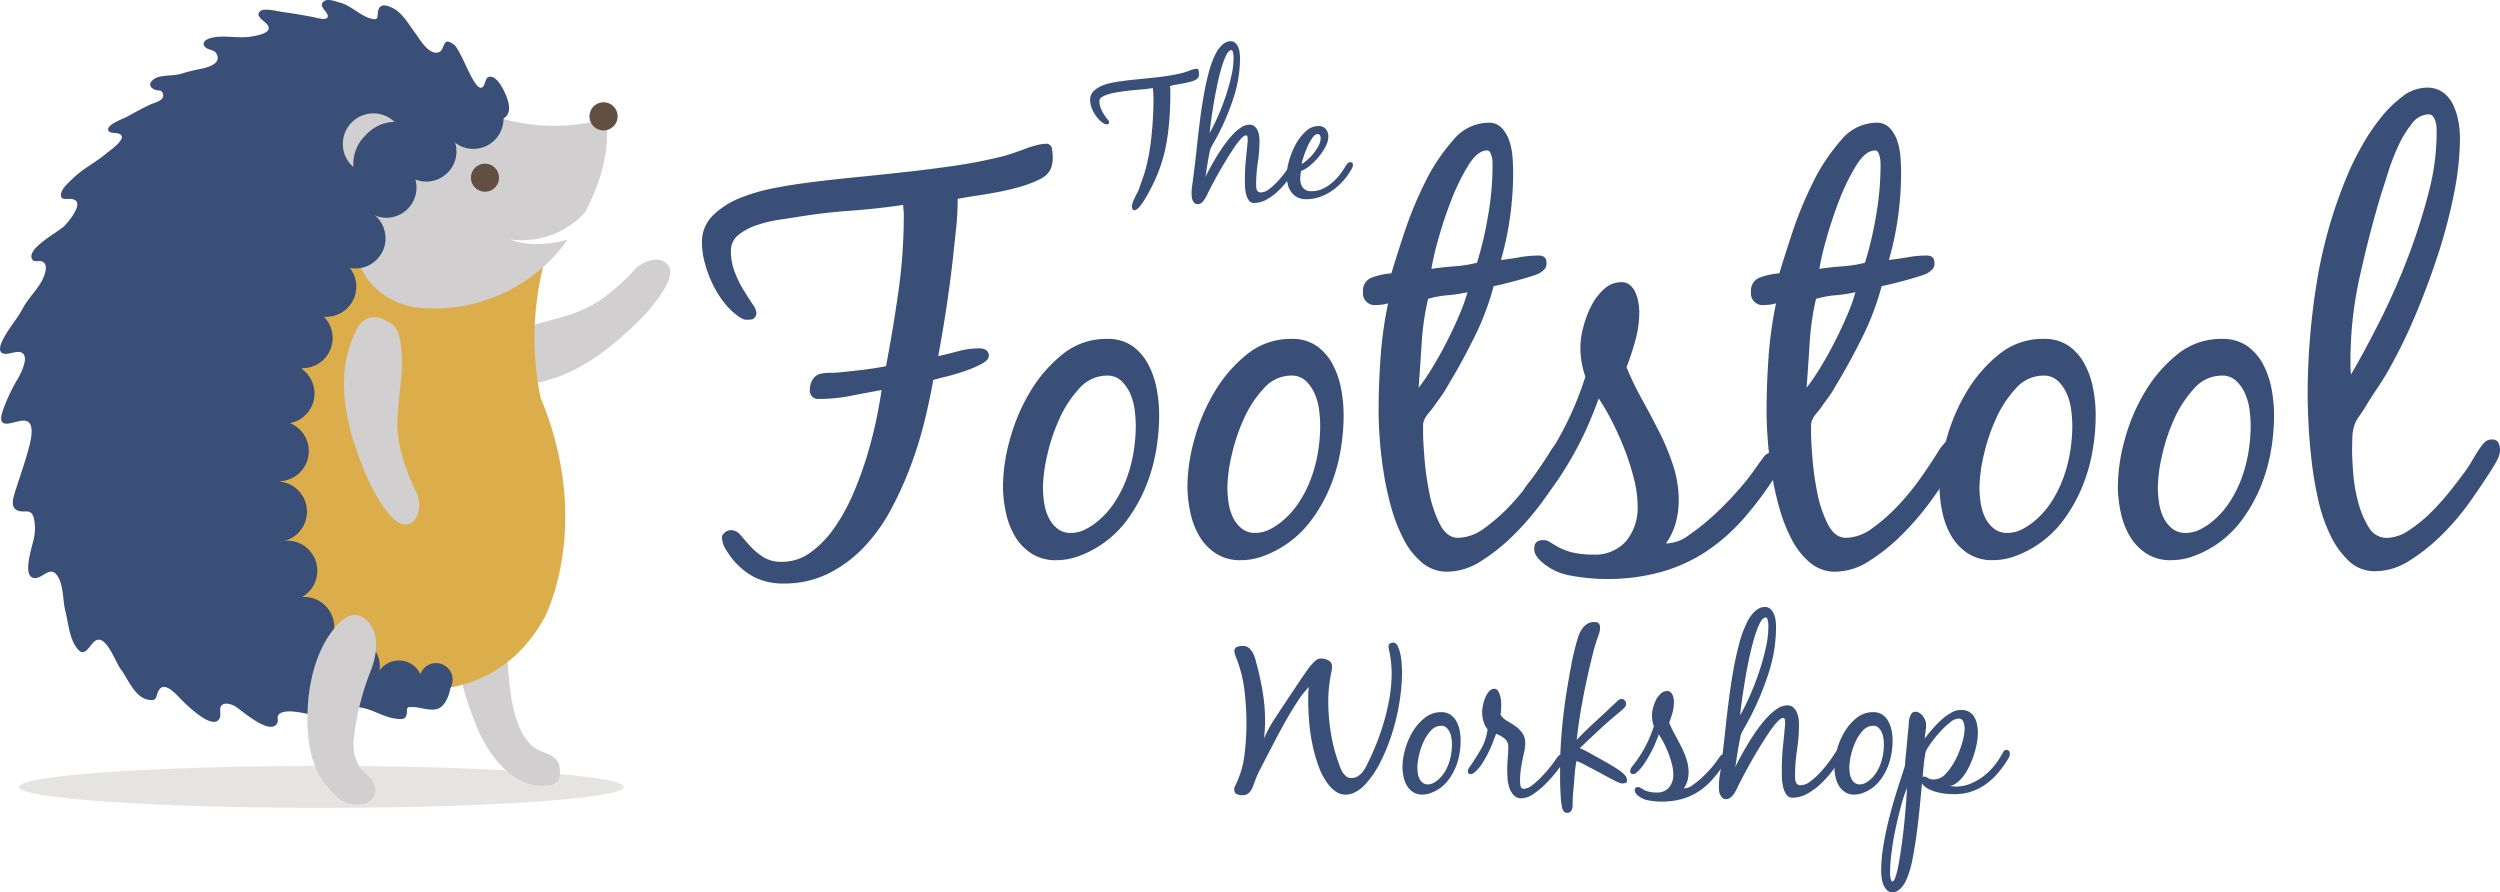 <svg xmlns="http://www.w3.org/2000/svg" width="418" height="149.196" viewBox="0 0 418 149.196">
  <g id="Group_173" data-name="Group 173" transform="translate(-514 -64.848)">
    <ellipse id="Ellipse_86" data-name="Ellipse 86" cx="50.562" cy="3.503" rx="50.562" ry="3.503" transform="translate(517.165 192.918)" fill="#e6e4e2"/>
    <path id="Path_401" data-name="Path 401" d="M565.575,139.487c-.52,3.62,1.565,8.877,2.551,11.459,1.866,4.877,6.4,11.389,12.628,10.232,2.233-.417,1.284-3.616,1.284-3.616-.936-1.82-2.736-1.576-4.173-2.707-3.426-2.7-3.993-9.2-4.281-13.14-.463-6.313-3.962-6.018-3.962-6.018A4.042,4.042,0,0,0,565.575,139.487Z" transform="translate(25.379 34.918)" fill="#d1cfcf"/>
    <path id="Path_402" data-name="Path 402" d="M582.555,103.089c-3.49,1.172-7.17,1.718-10.547,3.46-1.206.624-2.922,1.529-3.3,2.974-1.255,4.8,2.574,5.107,2.575,5.107,8.986,1.233,16.965-4.716,22.935-10.716,1.1-1.109,6.609-6.976,4.556-9.18-1.938-2.08-5.116.472-5.116.472a35.3,35.3,0,0,1-6.136,5.476A19.006,19.006,0,0,1,582.555,103.089Z" transform="translate(26.839 14.328)" fill="#d1cfcf"/>
    <path id="Path_403" data-name="Path 403" d="M595.5,88.779q-.392.746-.749,1.481c-.736,1.511-10.5,1.272-11.04,2.708-.467,1.238,8.756,1.194,8.093,3.716a49.567,49.567,0,0,0-.7,22.781c8.954,21.561.63,36.953.63,36.953-10.852,19.427-34.012,9.568-34.019,9.565a28.24,28.24,0,0,1-11.508-9.229c-9.563-13.2-4.646-30.947,2.757-43.742,1.062-1.832,2.22-3.605,3.36-5.388a55.567,55.567,0,0,0,5.809-10.805c.157-.43,2.114-7.833,2.014-7.832Z" transform="translate(13.262 11.795)" fill="#dcae4b"/>
    <path id="Path_404" data-name="Path 404" d="M595.945,79.786a1.7,1.7,0,0,0-2.563-.861,32.116,32.116,0,0,1-14.967-.6,18.248,18.248,0,0,0-16.853,4.241,35.6,35.6,0,0,0-5.422,6.8,15.069,15.069,0,0,0-2.527,7.287c-.428,6.085,3.11,11.885,10.065,13.2a27.329,27.329,0,0,0,25.729-11.287c-2.7.73-6.392,1.239-9.613-.039a14.326,14.326,0,0,0,12.494-4.491C594.181,90.505,596.292,85.253,595.945,79.786Z" transform="translate(19.506 6.351)" fill="#d1cfcf"/>
    <circle id="Ellipse_87" data-name="Ellipse 87" cx="2.36" cy="2.36" r="2.36" transform="translate(612.554 81.943)" fill="#634e42"/>
    <circle id="Ellipse_88" data-name="Ellipse 88" cx="2.351" cy="2.351" r="2.351" transform="translate(592.733 92.208)" fill="#634e42"/>
    <g id="Group_174" data-name="Group 174" transform="translate(514 64.848)">
      <g id="Group_173-2" data-name="Group 173">
        <circle id="Ellipse_89" data-name="Ellipse 89" cx="5.047" cy="5.047" r="5.047" transform="translate(74.097 14.802)" fill="#3a4f77"/>
        <path id="Path_405" data-name="Path 405" d="M598.272,80.056c-.361-.732-1.408-2.724-2.595-2.323-.611.2-.536,1.645-1.188,1.781-1.345.279-3.336-6.3-4.649-7.249-2.206-1.594-1.152,1.515-2.993,1.387-1.465-.1-2.656-2.254-3.428-3.286-1.05-1.4-2.144-3.392-3.762-4.174-1.033-.5-2.118-.826-2.426.455-.225.942.179,1.636-1.09,1.339-1.888-.442-3.336-2.171-5.255-2.686-.672-.179-2.02-.733-2.674-.276-1.317.917,1.069,1.975.509,2.778-.321.46-1.748.025-2.183-.06-1.694-.334-3.38-.634-5.092-.854-.785-.1-3.086-.714-3.813-.252-1.03.654.116,1.467.669,1.935,2,1.7-1.291,2.235-2.453,2.411-2.182.333-4.6-.354-6.7.248-.782.224-1.544.811-.8,1.527.551.528,1.471.342,1.857,1.079.942,1.8-1.794,2.374-2.992,2.6a25.955,25.955,0,0,0-2.823.718c-1.233.376-2.56.228-3.808.545-1.153.294-2.3,1.462-.646,2.162.527.224,1-.082,1.266.557.5,1.223-1.272,1.551-1.99,1.874-1.379.621-2.71,1.391-4.04,2.108-.576.311-3.036,1.15-3.089,2.036-.045.751,1.076.587,1.6.714,2.141.524-1.341,2.878-1.884,3.337-1.806,1.523-3.974,2.571-5.683,4.255-.62.611-1.794,1.6-1.906,2.524-.134,1.109.74.788,1.59.843,2.724.182-.233,3.681-1.017,4.5-.969,1.011-6.555,3.855-5.38,5.627.352.531,1.117.113,1.624.327,1.315.554.251,2.8-.227,3.586-.908,1.5-2.2,2.747-3.018,4.3-.833,1.579-1.945,2.833-2.848,4.367-.418.709-1.788,3.025-.133,3.19.832.084,2.107-.6,2.866-.172,1.242.7-.176,3.4-.614,4.21a29.621,29.621,0,0,0-2.669,5.706c-.909,3.1,1.7,1.588,3.363,1.432,2.287-.213,1.445,3.122,1.126,4.353-.661,2.559-1.569,5.026-2.351,7.548-.279.894-.788,2.375.2,3.005,1.149.732,2.4-.439,2.911,1.3a7.689,7.689,0,0,1,.022,3.484c-.188,1.147-2.03,6.3,0,6.616,1.441.228,2.765-2.286,4-.27,1.029,1.675.808,3.993,1.282,5.842.511,1.993.623,4.374,1.869,6.092,1.406,1.939,2.066-.469,3.153-1.178,1.754-1.145,3.375,3.644,4.205,4.732,1.284,1.684,2.36,4.835,4.755,5.161,1.212.164,1.124-.3,1.448-1.2.791-2.2,2.781-.067,3.678.875.811.851,5.752,5.859,6.731,3.263.221-.584-.209-1.514.276-2.015.6-.617,1.866-.124,2.439.261,1.015.679,5.992,5.074,6.925,2.541.118-.319-.1-.838.087-1.132,1.045-1.678,6.779.331,8.273.518,1.588.2,4.325,1.454,4.093-.978-.093-.981.4-1,1.476-.842,2.026.3,3.832,1.618,5.83,1.854,1.241.146,1.8.106,1.859-1.121.04-.875.048-.839,1.052-.821,1.291.025,2.635.649,3.928.337,1.424-.343,2.166-2.418,2.31-3.732a18.115,18.115,0,0,1-2.983.163,27.245,27.245,0,0,1-3.535-.34c-3.46-.551-6.712-2.42-9.972-3.7-8.029-3.142-11.2-11.535-11.952-19.579-.936-9.977,1.008-20.7,3.752-30.281,2.913-10.174,6.775-21.778,14.043-29.636a60.883,60.883,0,0,1,9.963-8.251,26.484,26.484,0,0,1,5.049-2.541c1.453-.6,2.287-.225,3.717-.567C599.929,84.345,599.16,81.856,598.272,80.056Z" transform="translate(-514 -64.848)" fill="#3a4f77"/>
      </g>
      <circle id="Ellipse_90" data-name="Ellipse 90" cx="5.047" cy="5.047" r="5.047" transform="translate(66.228 20.267)" fill="#3a4f77"/>
      <circle id="Ellipse_91" data-name="Ellipse 91" cx="5.047" cy="5.047" r="5.047" transform="translate(59.547 26.317)" fill="#3a4f77"/>
      <circle id="Ellipse_92" data-name="Ellipse 92" cx="5.047" cy="5.047" r="5.047" transform="translate(54.37 34.797)" fill="#3a4f77"/>
      <circle id="Ellipse_93" data-name="Ellipse 93" cx="5.047" cy="5.047" r="5.047" transform="translate(49.484 42.884)" fill="#3a4f77"/>
      <circle id="Ellipse_94" data-name="Ellipse 94" cx="5.047" cy="5.047" r="5.047" transform="translate(45.528 51.468)" fill="#3a4f77"/>
      <circle id="Ellipse_95" data-name="Ellipse 95" cx="5.047" cy="5.047" r="5.047" transform="translate(42.493 60.749)" fill="#3a4f77"/>
      <circle id="Ellipse_96" data-name="Ellipse 96" cx="5.047" cy="5.047" r="5.047" transform="translate(41.542 70.373)" fill="#3a4f77"/>
      <circle id="Ellipse_97" data-name="Ellipse 97" cx="5.047" cy="5.047" r="5.047" transform="translate(41.238 80.5)" fill="#3a4f77"/>
      <circle id="Ellipse_98" data-name="Ellipse 98" cx="5.047" cy="5.047" r="5.047" transform="translate(42.966 90.387)" fill="#3a4f77"/>
      <circle id="Ellipse_99" data-name="Ellipse 99" cx="5.047" cy="5.047" r="5.047" transform="translate(45.79 99.799)" fill="#3a4f77"/>
      <circle id="Ellipse_100" data-name="Ellipse 100" cx="5.047" cy="5.047" r="5.047" transform="translate(53.417 106.414)" fill="#3a4f77"/>
      <circle id="Ellipse_101" data-name="Ellipse 101" cx="3.969" cy="3.969" r="3.969" transform="translate(62.73 110.433)" fill="#3a4f77"/>
      <circle id="Ellipse_102" data-name="Ellipse 102" cx="2.777" cy="2.777" r="2.777" transform="translate(70.128 110.87)" fill="#3a4f77"/>
    </g>
    <path id="Path_406" data-name="Path 406" d="M556.132,81.275a6.758,6.758,0,0,1,4.9-2.318,5.111,5.111,0,0,0-7.052,7.4c.057.055.122.1.182.146A6.632,6.632,0,0,1,556.132,81.275Z" transform="translate(18.927 6.262)" fill="#d1cfcf"/>
    <path id="Path_407" data-name="Path 407" d="M561.5,116.783c.181-3.678,1.011-7.3.615-11.083-.14-1.351-.36-3.278-1.568-4.155-4.017-2.919-5.694.537-5.694.539-4.42,7.92-1.782,17.519,1.632,25.262.631,1.432,4.093,8.694,6.893,7.584,2.641-1.047,1.423-4.937,1.423-4.937a35.3,35.3,0,0,1-2.868-7.706A19.047,19.047,0,0,1,561.5,116.783Z" transform="translate(18.986 17.51)" fill="#d1cfcf"/>
    <path id="Path_408" data-name="Path 408" d="M553.578,135.225l-.087.093c-3.195,3.441-4.586,8.448-4.949,13.027-.349,4.417,0,10.369,3.036,13.825,1.357,1.545,2.342,2.969,4.479,3.183,1.7.169,3.546-.164,3.7-2.2.145-1.953-1.7-2.609-2.6-3.995a7.706,7.706,0,0,1-.976-4.746,44.675,44.675,0,0,1,2.633-10.849c1.132-2.677,1.927-6.41-.312-8.78C556.857,133.047,555.094,133.64,553.578,135.225Z" transform="translate(16.97 33.948)" fill="#d1cfcf"/>
    <g id="Group_177" data-name="Group 177" transform="translate(631.37 71.741)">
      <path id="Path_409" data-name="Path 409" d="M635.094,95.311q-.28,2.557-.555,5.159-.47,4.089-1.072,8.038t-1.345,7.949q1.671-.374,3.392-.837a13.258,13.258,0,0,1,3.486-.466,2.123,2.123,0,0,1,1.114.279,1.1,1.1,0,0,1,.464,1.024c0,.433-.4.867-1.206,1.3a18.936,18.936,0,0,1-2.836,1.209c-1.082.37-2.138.684-3.157.929s-1.72.434-2.093.558q-.558,3.251-1.488,7.018a66.879,66.879,0,0,1-2.368,7.573,57.947,57.947,0,0,1-3.347,7.3,28.637,28.637,0,0,1-4.508,6.18,21.2,21.2,0,0,1-5.9,4.323,16.509,16.509,0,0,1-7.387,1.626,10.686,10.686,0,0,1-4.835-1.023,11.915,11.915,0,0,1-3.81-3.16,14.841,14.841,0,0,1-1.161-1.718,3.9,3.9,0,0,1-.511-2,1.664,1.664,0,0,1,1.485-1.023,2.072,2.072,0,0,1,1.627.837c.466.558.99,1.161,1.579,1.812a11.518,11.518,0,0,0,2.136,1.814,5.7,5.7,0,0,0,3.21.835,8,8,0,0,0,4.785-1.579,17.2,17.2,0,0,0,3.95-4.09,31.625,31.625,0,0,0,3.116-5.622,60.284,60.284,0,0,0,2.323-6.319q.972-3.209,1.579-6.136t.882-4.973q-2.6.468-5.206.975a26.855,26.855,0,0,1-5.2.514,1.4,1.4,0,0,1-1.579-1.582,3.167,3.167,0,0,1,.418-1.578,2.173,2.173,0,0,1,1.254-1.024,7.084,7.084,0,0,1,1.675-.185,13.747,13.747,0,0,0,1.765-.094q1.856-.181,3.81-.417t3.811-.6q1.207-6.319,2.093-12.6a91.188,91.188,0,0,0,.882-12.685,6.71,6.71,0,0,0-.048-.837,6.727,6.727,0,0,1-.045-.837q-4.463.652-8.969.976t-8.969,1.07c-.806.124-1.812.276-3.023.463a20.833,20.833,0,0,0-3.577.885,9.773,9.773,0,0,0-3.02,1.624,3.306,3.306,0,0,0-1.255,2.695,9.656,9.656,0,0,0,.652,3.534,17.95,17.95,0,0,0,1.485,3.02q.838,1.348,1.488,2.323a3.175,3.175,0,0,1,.649,1.441,1.2,1.2,0,0,1-.742,1.117H600.8a3.325,3.325,0,0,1-1.117,0,3.441,3.441,0,0,1-1.023-.558,11.554,11.554,0,0,1-2.417-2.369,16.784,16.784,0,0,1-1.9-3.116,19.63,19.63,0,0,1-1.254-3.437,13,13,0,0,1-.466-3.347,6.151,6.151,0,0,1,1.859-4.6,13.775,13.775,0,0,1,4.508-2.881,30.069,30.069,0,0,1,5.528-1.627q2.882-.553,5.019-.835,4.183-.558,8.414-.975t8.456-.885q4.23-.461,8.411-1.069a81.226,81.226,0,0,0,8.272-1.627c.434-.121.976-.293,1.627-.511s1.3-.448,1.951-.7a16.526,16.526,0,0,1,1.906-.6,6.5,6.5,0,0,1,1.488-.234.938.938,0,0,1,1.069.79,8.4,8.4,0,0,1,.137,1.441,4.782,4.782,0,0,1-.417,2.139,3.687,3.687,0,0,1-1.627,1.487,17.162,17.162,0,0,1-3.02,1.209,36.378,36.378,0,0,1-3.719.927q-1.908.372-3.763.651t-3.347.558A47.34,47.34,0,0,1,635.094,95.311Z" transform="translate(-592.621 -63.804)" fill="#394f77"/>
      <path id="Path_410" data-name="Path 410" d="M627.491,119.625a31.636,31.636,0,0,1,3.392-7.993,23.3,23.3,0,0,1,5.438-6.274,11.522,11.522,0,0,1,7.387-2.554,7.133,7.133,0,0,1,4.277,1.208,8.764,8.764,0,0,1,2.648,3.068,14.5,14.5,0,0,1,1.4,4.087,23.663,23.663,0,0,1,.416,4.371,34.847,34.847,0,0,1-.558,6.179,28.5,28.5,0,0,1-1.765,6,25.863,25.863,0,0,1-3.068,5.391,17.461,17.461,0,0,1-7.993,5.994,10.751,10.751,0,0,1-3.81.7,7.362,7.362,0,0,1-4.229-1.163,8.8,8.8,0,0,1-2.742-2.926,13.338,13.338,0,0,1-1.487-4,20.985,20.985,0,0,1-.464-4.274A29.931,29.931,0,0,1,627.491,119.625Zm11.619-8.551a18.69,18.69,0,0,0-3.347,5.112,31.029,31.029,0,0,0-2.044,6.136,25.318,25.318,0,0,0-.7,5.3,18.135,18.135,0,0,0,.184,2.465,8.726,8.726,0,0,0,.7,2.462,5.413,5.413,0,0,0,1.441,1.906,3.452,3.452,0,0,0,2.323.788,5.217,5.217,0,0,0,2.275-.509,10.265,10.265,0,0,0,2-1.255,13.954,13.954,0,0,0,3.02-3.3,19.809,19.809,0,0,0,2.047-4.043,23.96,23.96,0,0,0,1.161-4.416,27.7,27.7,0,0,0,.369-4.414,21.82,21.82,0,0,0-.182-2.6,9.757,9.757,0,0,0-.745-2.741,6.665,6.665,0,0,0-1.488-2.141,3.375,3.375,0,0,0-2.417-.882A6.132,6.132,0,0,0,639.11,111.074Z" transform="translate(-576.007 -53.034)" fill="#394f77"/>
      <path id="Path_411" data-name="Path 411" d="M648.149,119.625a31.684,31.684,0,0,1,3.392-7.993,23.32,23.32,0,0,1,5.439-6.274,11.526,11.526,0,0,1,7.388-2.554,7.14,7.14,0,0,1,4.277,1.208,8.761,8.761,0,0,1,2.647,3.068,14.509,14.509,0,0,1,1.4,4.087,23.668,23.668,0,0,1,.418,4.371,35,35,0,0,1-.558,6.179,28.505,28.505,0,0,1-1.766,6,25.8,25.8,0,0,1-3.068,5.391,17.461,17.461,0,0,1-7.993,5.994,10.749,10.749,0,0,1-3.808.7,7.358,7.358,0,0,1-4.229-1.163,8.788,8.788,0,0,1-2.744-2.926,13.3,13.3,0,0,1-1.485-4,20.887,20.887,0,0,1-.466-4.274A29.993,29.993,0,0,1,648.149,119.625Zm11.619-8.551a18.693,18.693,0,0,0-3.347,5.112,31.141,31.141,0,0,0-2.044,6.136,25.412,25.412,0,0,0-.7,5.3,18.108,18.108,0,0,0,.182,2.465,8.779,8.779,0,0,0,.7,2.462A5.414,5.414,0,0,0,656,134.451a3.454,3.454,0,0,0,2.323.788,5.217,5.217,0,0,0,2.275-.509,10.265,10.265,0,0,0,2-1.255,13.953,13.953,0,0,0,3.02-3.3,19.816,19.816,0,0,0,2.047-4.043,23.854,23.854,0,0,0,1.161-4.416,27.548,27.548,0,0,0,.37-4.414,21.853,21.853,0,0,0-.184-2.6,9.706,9.706,0,0,0-.745-2.741,6.642,6.642,0,0,0-1.488-2.141,3.371,3.371,0,0,0-2.415-.882A6.135,6.135,0,0,0,659.768,111.074Z" transform="translate(-565.826 -53.034)" fill="#394f77"/>
      <path id="Path_412" data-name="Path 412" d="M685.247,114.507q-2.138,4.322-4.461,8.133a16.291,16.291,0,0,1-1.209,1.9q-.652.885-1.3,1.814c-.248.309-.512.636-.791.975a3.938,3.938,0,0,0-.6.976,2.3,2.3,0,0,0-.187,1.023v1.024q0,1.391.234,4.319a48.523,48.523,0,0,0,.835,5.9,19.759,19.759,0,0,0,1.768,5.2q1.158,2.23,3.02,2.23a7.635,7.635,0,0,0,4.414-1.626,29.612,29.612,0,0,0,4.368-3.858,41.9,41.9,0,0,0,3.811-4.7q1.717-2.461,2.741-4.135a8.844,8.844,0,0,1,1.024-1.393,1.849,1.849,0,0,1,1.393-.745,1.2,1.2,0,0,1,.93.418,1.443,1.443,0,0,1,.372.978,4.319,4.319,0,0,1-.464,1.951q-.466.929-1.024,1.859-1.3,2.233-3.437,5.159a47.334,47.334,0,0,1-4.743,5.528,31.581,31.581,0,0,1-5.482,4.416,10.64,10.64,0,0,1-5.67,1.812,6.474,6.474,0,0,1-4.229-1.488,12.4,12.4,0,0,1-3.066-3.856A27.045,27.045,0,0,1,671.4,143a51.658,51.658,0,0,1-1.3-5.949q-.464-2.974-.651-5.622c-.124-1.769-.185-3.238-.185-4.416q0-4.555.327-9.156a67.36,67.36,0,0,1,1.254-9.062,6.743,6.743,0,0,1-1.954.279,1.972,1.972,0,0,1-2.23-2.23,2.3,2.3,0,0,1,1.627-2.415,11.806,11.806,0,0,1,3.113-.651q.746-2.508,2.141-6.739a64.135,64.135,0,0,1,3.436-8.366,31.862,31.862,0,0,1,4.7-7.11,7.794,7.794,0,0,1,5.9-2.972,2.976,2.976,0,0,1,2.324.929,6.066,6.066,0,0,1,1.254,2.229,11.347,11.347,0,0,1,.511,2.744q.094,1.442.093,2.462a53.71,53.71,0,0,1-.511,7.345,50.914,50.914,0,0,1-1.533,7.249q1.581-.188,3.16-.466a18.072,18.072,0,0,1,3.16-.279q1.3,0,1.3,1.209a1.47,1.47,0,0,1-.324,1.069,6.025,6.025,0,0,1-.882.7,11.323,11.323,0,0,1-1.4.509q-1.023.327-2.23.652t-2.323.6c-.745.185-1.3.311-1.672.372A45.216,45.216,0,0,1,685.247,114.507Zm-8.782.93q-.233,3.764-.511,7.479a35.718,35.718,0,0,0,2.275-3.342q1.256-2.044,2.417-4.323t2.092-4.461a31.853,31.853,0,0,0,1.393-3.856,25.124,25.124,0,0,1-3.344.511,16.377,16.377,0,0,0-3.253.6A44.812,44.812,0,0,0,676.465,115.437Zm7.76-29.65a35.462,35.462,0,0,0-2.883,5.949,68.4,68.4,0,0,0-2.181,6.645,41.366,41.366,0,0,0-1.069,4.647c1.237-.187,2.509-.324,3.808-.418a22.109,22.109,0,0,0,3.813-.6,59.466,59.466,0,0,0,1.857-7.9,48.265,48.265,0,0,0,.745-8.085V85.37a5.069,5.069,0,0,0-.093-.93,3.363,3.363,0,0,0-.279-.835.6.6,0,0,0-.558-.372Q685.8,83.233,684.224,85.788Z" transform="translate(-556.131 -64.97)" fill="#394f77"/>
      <path id="Path_413" data-name="Path 413" d="M701.937,110.674a53.233,53.233,0,0,0,2.6,5.391q1.489,2.694,2.881,5.437a38.459,38.459,0,0,1,2.323,5.622,18.939,18.939,0,0,1,.93,5.855,14.112,14.112,0,0,1-.509,3.719,10.994,10.994,0,0,1-1.627,3.438,6.54,6.54,0,0,0,3.9-1.441,38.054,38.054,0,0,0,4.461-3.623,53.214,53.214,0,0,0,4.09-4.274,35.823,35.823,0,0,0,2.7-3.489q.464-.647,1.114-1.533a1.92,1.92,0,0,1,1.581-.882,1.119,1.119,0,0,1,1.114.558,2.869,2.869,0,0,1,.279,1.3,1.832,1.832,0,0,1-.324.976,5.594,5.594,0,0,0-.511.975,58.206,58.206,0,0,1-5.483,7.342,31.652,31.652,0,0,1-6.274,5.485,26.939,26.939,0,0,1-7.527,3.392,33.823,33.823,0,0,1-9.156,1.161,33.062,33.062,0,0,1-5.81-.558,9.761,9.761,0,0,1-5.158-2.509,5.022,5.022,0,0,1-.743-.927,2.134,2.134,0,0,1-.279-1.117c0-.932.5-1.393,1.488-1.393a1.787,1.787,0,0,1,.882.185c.218.124.479.276.79.463a10.044,10.044,0,0,0,3.16,1.4,15.157,15.157,0,0,0,3.437.372,6.923,6.923,0,0,0,5.625-2.278,8.745,8.745,0,0,0,1.906-5.807,18.812,18.812,0,0,0-.606-4.555,41.7,41.7,0,0,0-1.533-4.835,50.117,50.117,0,0,0-2.09-4.691,39.381,39.381,0,0,0-2.278-3.95c-.434,1.241-.975,2.615-1.627,4.135s-1.378,3.02-2.183,4.505-1.66,2.916-2.557,4.277a21.977,21.977,0,0,1-2.739,3.438c-.314.312-.669.637-1.072.978a2.018,2.018,0,0,1-1.345.511,1.151,1.151,0,0,1-1.3-1.3,2.553,2.553,0,0,1,.324-1.3A8.448,8.448,0,0,1,685.58,130a55.056,55.056,0,0,0,9.48-17.752,14.95,14.95,0,0,1-.838-4.926,13.628,13.628,0,0,1,.466-3.253,17.188,17.188,0,0,1,1.3-3.531,9.9,9.9,0,0,1,2.138-2.881,4.256,4.256,0,0,1,2.974-1.209,2.166,2.166,0,0,1,1.442.514,3.359,3.359,0,0,1,.927,1.3,7.579,7.579,0,0,1,.466,1.627,9.664,9.664,0,0,1,.137,1.579,17.742,17.742,0,0,1-.648,4.694A45.588,45.588,0,0,1,701.937,110.674Z" transform="translate(-547.355 -56.164)" fill="#394f77"/>
      <path id="Path_414" data-name="Path 414" d="M728.7,114.507q-2.139,4.322-4.461,8.133a16.275,16.275,0,0,1-1.209,1.9q-.652.885-1.3,1.814c-.249.309-.514.636-.793.975a3.936,3.936,0,0,0-.6.976,2.324,2.324,0,0,0-.187,1.023v1.024q0,1.391.234,4.319a48.523,48.523,0,0,0,.835,5.9,19.759,19.759,0,0,0,1.768,5.2q1.16,2.23,3.02,2.23a7.631,7.631,0,0,0,4.414-1.626,29.615,29.615,0,0,0,4.368-3.858,41.881,41.881,0,0,0,3.811-4.7q1.717-2.461,2.741-4.135a8.848,8.848,0,0,1,1.024-1.393,1.849,1.849,0,0,1,1.393-.745,1.2,1.2,0,0,1,.93.418,1.443,1.443,0,0,1,.372.978,4.318,4.318,0,0,1-.464,1.951q-.466.929-1.024,1.859-1.3,2.233-3.437,5.159a47.183,47.183,0,0,1-4.743,5.528,31.57,31.57,0,0,1-5.48,4.416,10.648,10.648,0,0,1-5.671,1.812,6.474,6.474,0,0,1-4.229-1.488,12.422,12.422,0,0,1-3.066-3.856A27.049,27.049,0,0,1,714.852,143a51.343,51.343,0,0,1-1.3-5.949q-.466-2.974-.652-5.622c-.124-1.769-.185-3.238-.185-4.416q0-4.555.327-9.156a67.35,67.35,0,0,1,1.254-9.062,6.743,6.743,0,0,1-1.954.279,1.972,1.972,0,0,1-2.23-2.23,2.3,2.3,0,0,1,1.627-2.415,11.805,11.805,0,0,1,3.113-.651q.746-2.508,2.141-6.739a64.152,64.152,0,0,1,3.437-8.366,31.856,31.856,0,0,1,4.7-7.11,7.8,7.8,0,0,1,5.9-2.972,2.975,2.975,0,0,1,2.323.929,6.066,6.066,0,0,1,1.254,2.229,11.277,11.277,0,0,1,.51,2.744q.094,1.442.093,2.462a53.949,53.949,0,0,1-.509,7.345,51.1,51.1,0,0,1-1.535,7.249c1.055-.125,2.106-.279,3.16-.466a18.077,18.077,0,0,1,3.162-.279c.864,0,1.3.4,1.3,1.209a1.469,1.469,0,0,1-.324,1.069,5.94,5.94,0,0,1-.882.7,11.317,11.317,0,0,1-1.4.509q-1.023.327-2.23.652t-2.323.6c-.745.185-1.3.311-1.672.372A45.229,45.229,0,0,1,728.7,114.507Zm-8.782.93q-.233,3.764-.511,7.479a35.707,35.707,0,0,0,2.275-3.342q1.256-2.044,2.417-4.323t2.091-4.461a31.844,31.844,0,0,0,1.393-3.856,25.122,25.122,0,0,1-3.344.511,16.4,16.4,0,0,0-3.253.6A44.818,44.818,0,0,0,719.919,115.437Zm7.76-29.65a35.355,35.355,0,0,0-2.881,5.949,68.486,68.486,0,0,0-2.182,6.645,41.394,41.394,0,0,0-1.069,4.647c1.238-.187,2.51-.324,3.808-.418a22.108,22.108,0,0,0,3.813-.6,59.418,59.418,0,0,0,1.859-7.9,48.409,48.409,0,0,0,.744-8.085V85.37a5.075,5.075,0,0,0-.093-.93,3.361,3.361,0,0,0-.279-.835.6.6,0,0,0-.558-.372Q729.258,83.233,727.678,85.788Z" transform="translate(-534.715 -64.97)" fill="#394f77"/>
      <path id="Path_415" data-name="Path 415" d="M732.379,119.625a31.682,31.682,0,0,1,3.392-7.993,23.317,23.317,0,0,1,5.438-6.274A11.526,11.526,0,0,1,748.6,102.8a7.139,7.139,0,0,1,4.277,1.208,8.76,8.76,0,0,1,2.647,3.068,14.458,14.458,0,0,1,1.4,4.087,23.657,23.657,0,0,1,.418,4.371,34.991,34.991,0,0,1-.558,6.179,28.516,28.516,0,0,1-1.766,6,25.852,25.852,0,0,1-3.066,5.391,17.472,17.472,0,0,1-7.994,5.994,10.749,10.749,0,0,1-3.808.7,7.362,7.362,0,0,1-4.229-1.163,8.786,8.786,0,0,1-2.744-2.926,13.3,13.3,0,0,1-1.485-4,20.883,20.883,0,0,1-.466-4.274A29.993,29.993,0,0,1,732.379,119.625ZM744,111.074a18.654,18.654,0,0,0-3.345,5.112,31.034,31.034,0,0,0-2.045,6.136,25.4,25.4,0,0,0-.7,5.3,17.9,17.9,0,0,0,.184,2.465,8.731,8.731,0,0,0,.7,2.462,5.452,5.452,0,0,0,1.441,1.906,3.454,3.454,0,0,0,2.323.788,5.207,5.207,0,0,0,2.275-.509,10.263,10.263,0,0,0,2-1.255,13.953,13.953,0,0,0,3.02-3.3,19.815,19.815,0,0,0,2.047-4.043,23.983,23.983,0,0,0,1.163-4.416,27.712,27.712,0,0,0,.369-4.414,21.852,21.852,0,0,0-.184-2.6,9.753,9.753,0,0,0-.743-2.741,6.668,6.668,0,0,0-1.49-2.141,3.369,3.369,0,0,0-2.416-.882A6.136,6.136,0,0,0,744,111.074Z" transform="translate(-524.312 -53.034)" fill="#394f77"/>
      <path id="Path_416" data-name="Path 416" d="M752.358,119.625a31.574,31.574,0,0,1,3.392-7.993,23.294,23.294,0,0,1,5.438-6.274,11.522,11.522,0,0,1,7.387-2.554,7.137,7.137,0,0,1,4.277,1.208,8.781,8.781,0,0,1,2.648,3.068,14.5,14.5,0,0,1,1.4,4.087,23.658,23.658,0,0,1,.417,4.371,34.853,34.853,0,0,1-.558,6.179,28.52,28.52,0,0,1-1.765,6,25.874,25.874,0,0,1-3.068,5.391,17.46,17.46,0,0,1-7.993,5.994,10.75,10.75,0,0,1-3.81.7,7.361,7.361,0,0,1-4.229-1.163,8.8,8.8,0,0,1-2.742-2.926,13.3,13.3,0,0,1-1.487-4,20.886,20.886,0,0,1-.464-4.274A29.933,29.933,0,0,1,752.358,119.625Zm11.619-8.551a18.69,18.69,0,0,0-3.347,5.112,31.041,31.041,0,0,0-2.044,6.136,25.321,25.321,0,0,0-.7,5.3,18.126,18.126,0,0,0,.184,2.465,8.78,8.78,0,0,0,.7,2.462,5.448,5.448,0,0,0,1.441,1.906,3.456,3.456,0,0,0,2.324.788,5.217,5.217,0,0,0,2.275-.509,10.312,10.312,0,0,0,2-1.255,13.952,13.952,0,0,0,3.02-3.3,19.812,19.812,0,0,0,2.047-4.043,23.97,23.97,0,0,0,1.162-4.416,27.712,27.712,0,0,0,.369-4.414,21.823,21.823,0,0,0-.182-2.6,9.752,9.752,0,0,0-.745-2.741,6.664,6.664,0,0,0-1.488-2.141,3.375,3.375,0,0,0-2.417-.882A6.132,6.132,0,0,0,763.977,111.074Z" transform="translate(-514.466 -53.034)" fill="#394f77"/>
      <g id="Group_175" data-name="Group 175" transform="translate(88.994 94.593)">
        <path id="Path_417" data-name="Path 417" d="M654.278,150.321a45.369,45.369,0,0,0-.349-5.61,21.42,21.42,0,0,0-1.385-5.4c-.069-.185-.131-.357-.19-.52a1.563,1.563,0,0,1-.087-.521.7.7,0,0,1,.433-.742,2.577,2.577,0,0,1,.884-.157,1.657,1.657,0,0,1,1.247.467,3.575,3.575,0,0,1,.727,1.16,5.734,5.734,0,0,1,.278.864c.069.3.149.6.242.9q.587,2.286.951,4.553a29.04,29.04,0,0,1,.364,4.622c0,.484-.017.97-.052,1.454s-.076.969-.121,1.454a20.124,20.124,0,0,1,1.663-3.116q.967-1.489,1.938-2.942c.463-.694.924-1.385,1.385-2.08l1.385-2.077c.252-.345.5-.691.727-1.039a10.27,10.27,0,0,1,.761-1c.23-.251.473-.5.727-.742a1.345,1.345,0,0,1,.97-.364,2.56,2.56,0,0,1,1.211.311,1.085,1.085,0,0,1,.59,1.039,3.927,3.927,0,0,1-.1.917c-.07.291-.128.6-.173.92a22.93,22.93,0,0,0-.348,4.049,32.412,32.412,0,0,0,.4,4.988,27.645,27.645,0,0,0,1.193,4.846c.093.254.2.549.312.884a5.557,5.557,0,0,0,.433.952,3.026,3.026,0,0,0,.623.763,1.313,1.313,0,0,0,.884.309,2,2,0,0,0,1.091-.294,3.2,3.2,0,0,0,.832-.76,5.928,5.928,0,0,0,.622-1c.175-.358.339-.7.5-1.021q.759-1.592,1.436-3.375t1.178-3.637a34.94,34.94,0,0,0,.8-3.723,23.624,23.624,0,0,0,.294-3.669,18.9,18.9,0,0,0-.381-3.705,2.931,2.931,0,0,1-.106-.4,2.291,2.291,0,0,1-.033-.4.551.551,0,0,1,.243-.5,1,1,0,0,1,.552-.157c.324,0,.582.221.779.658a6.686,6.686,0,0,1,.451,1.508,12.045,12.045,0,0,1,.19,1.678c.022.555.036.948.036,1.178a31.662,31.662,0,0,1-.4,4.777,35.687,35.687,0,0,1-1.193,5.161,33,33,0,0,1-1.939,4.862,16.281,16.281,0,0,1-2.665,3.931,5.973,5.973,0,0,1-1.456,1.16,3.486,3.486,0,0,1-1.766.5,2.806,2.806,0,0,1-1.611-.484,5.818,5.818,0,0,1-1.263-1.178,11.376,11.376,0,0,1-1.629-3.011,25.429,25.429,0,0,1-1.054-3.705,31.816,31.816,0,0,1-.554-3.88q-.157-1.937-.155-3.495c0-.393,0-.775.016-1.142a7.356,7.356,0,0,1,.121-1.109,13.86,13.86,0,0,0-1.869,2.354q-1.008,1.525-1.974,3.238t-1.836,3.375c-.576,1.109-1.063,2.044-1.453,2.8q-.522,1.005-1.039,2.008a18,18,0,0,0-.9,2.044q-.137.381-.294.8a3.416,3.416,0,0,1-.379.745,1.9,1.9,0,0,1-.555.536,1.565,1.565,0,0,1-.848.208,2.215,2.215,0,0,1-.934-.19.8.8,0,0,1-.415-.814,1.028,1.028,0,0,1,.087-.433c.055-.125.121-.26.19-.4a15.639,15.639,0,0,0,1.436-4.968A42.8,42.8,0,0,0,654.278,150.321Z" transform="translate(-652.234 -130.863)" fill="#394f77"/>
        <path id="Path_418" data-name="Path 418" d="M671.508,150.878a11.6,11.6,0,0,1,1.264-2.978,8.6,8.6,0,0,1,2.026-2.338,4.285,4.285,0,0,1,2.75-.951,2.653,2.653,0,0,1,1.593.449,3.265,3.265,0,0,1,.988,1.144,5.469,5.469,0,0,1,.519,1.521,8.9,8.9,0,0,1,.154,1.629,13,13,0,0,1-.207,2.3,10.371,10.371,0,0,1-.658,2.233,9.441,9.441,0,0,1-1.142,2.008,6.534,6.534,0,0,1-1.694,1.593,6.652,6.652,0,0,1-1.284.64,4.006,4.006,0,0,1-1.418.26,2.753,2.753,0,0,1-1.575-.433,3.252,3.252,0,0,1-1.021-1.09,4.873,4.873,0,0,1-.554-1.488,7.758,7.758,0,0,1-.173-1.593A11.176,11.176,0,0,1,671.508,150.878Zm4.326-3.186a7.007,7.007,0,0,0-1.247,1.9,11.549,11.549,0,0,0-.76,2.284,9.36,9.36,0,0,0-.26,1.974,6.531,6.531,0,0,0,.07.918,3.167,3.167,0,0,0,.258.917,2.01,2.01,0,0,0,.537.709,1.289,1.289,0,0,0,.866.294,1.946,1.946,0,0,0,.848-.19,3.928,3.928,0,0,0,.745-.469,5.165,5.165,0,0,0,1.124-1.229,7.235,7.235,0,0,0,.76-1.506,8.616,8.616,0,0,0,.433-1.644,9.991,9.991,0,0,0,.14-1.644,7.956,7.956,0,0,0-.07-.97,3.571,3.571,0,0,0-.278-1.023,2.5,2.5,0,0,0-.552-.8,1.264,1.264,0,0,0-.9-.328A2.29,2.29,0,0,0,675.834,147.692Z" transform="translate(-642.948 -127.022)" fill="#394f77"/>
        <path id="Path_419" data-name="Path 419" d="M684.512,150.3a4.307,4.307,0,0,0-1.4-.763q-.278.764-.608,1.593t-.745,1.663a16.935,16.935,0,0,1-.9,1.591,7.826,7.826,0,0,1-1.073,1.353,3.666,3.666,0,0,1-.414.346.888.888,0,0,1-.521.172.4.4,0,0,1-.449-.449.939.939,0,0,1,.087-.4,1.707,1.707,0,0,1,.225-.364c.669-.97,1.3-1.96,1.887-2.978a8.47,8.47,0,0,0,1.088-3.287,3.9,3.9,0,0,1-.691-1.367,5.7,5.7,0,0,1-.208-1.542,6.844,6.844,0,0,1,.5-2.353,4.083,4.083,0,0,1,.64-1.075,1.146,1.146,0,0,1,.9-.449.661.661,0,0,1,.587.328,3.325,3.325,0,0,1,.348.763,3.874,3.874,0,0,1,.172.881c.022.3.036.545.036.727a13.21,13.21,0,0,1-.106,1.663,3.264,3.264,0,0,0,1.109,1.021q.692.4,1.367.866a4.761,4.761,0,0,1,1.16,1.142,3.056,3.056,0,0,1,.484,1.818,6.207,6.207,0,0,1-.172,1.351q-.278,1.211-.485,2.423a14.51,14.51,0,0,0-.207,2.459,4.5,4.5,0,0,0,.087.814.52.52,0,0,0,.57.466,2.385,2.385,0,0,0,1.367-.588,12.743,12.743,0,0,0,1.542-1.384c.506-.53.981-1.067,1.418-1.609a15.565,15.565,0,0,0,.97-1.3c.115-.161.248-.342.4-.537a.659.659,0,0,1,.537-.294.375.375,0,0,1,.4.224,1.4,1.4,0,0,1,.088.5.84.84,0,0,1-.088.381,3.936,3.936,0,0,1-.19.346A18.228,18.228,0,0,1,693,156.115a22.566,22.566,0,0,1-1.766,1.936,12.551,12.551,0,0,1-1.972,1.593,3.519,3.519,0,0,1-1.854.66,1.744,1.744,0,0,1-1.35-.524,3.366,3.366,0,0,1-.727-1.264,6.323,6.323,0,0,1-.3-1.569c-.033-.555-.051-1.039-.051-1.454q0-.97.087-1.9c.057-.623.088-1.258.088-1.9A1.691,1.691,0,0,0,684.512,150.3Z" transform="translate(-639.336 -128.314)" fill="#394f77"/>
        <path id="Path_420" data-name="Path 420" d="M691.2,159.693c-.058.645-.109,1.3-.157,1.972-.043.533-.091,1.051-.137,1.56s-.069,1.026-.069,1.557c0,.163,0,.334-.016.52a1.945,1.945,0,0,1-.1.52,1.026,1.026,0,0,1-.276.415.719.719,0,0,1-.5.175.7.7,0,0,1-.64-.3,1.828,1.828,0,0,1-.26-.675,10.126,10.126,0,0,1-.19-1.47c-.036-.545-.066-1.091-.088-1.647s-.033-1.106-.033-1.662v-1.524q0-3.184.276-6.336t.761-6.3q.381-2.351.814-4.708a42.28,42.28,0,0,1,1.124-4.638,5.224,5.224,0,0,1,.97-1.836,2.29,2.29,0,0,1,1.869-.8q.867,0,.866.935a2.891,2.891,0,0,1-.1.761c-.07.254-.152.508-.243.763a24.884,24.884,0,0,0-.815,2.647q-.327,1.337-.64,2.651-.692,2.976-1.229,5.936t-.884,6.007q1.523-1.59,3.117-3.045T697.8,148.2c.16-.137.352-.312.57-.52a.987.987,0,0,1,.676-.312.654.654,0,0,1,.5.261.81.81,0,0,1,.225.534.987.987,0,0,1-.33.711c-.219.221-.422.411-.6.57q-1.8,1.456-3.48,3.014t-3.343,3.15a12.829,12.829,0,0,1,1.335.624q.638.345,1.3.727,1.07.589,2.127,1.194c.7.4,1.39.836,2.062,1.3a4.5,4.5,0,0,1,.727.676,1.318,1.318,0,0,1,.346.881.378.378,0,0,1-.243.4,1.421,1.421,0,0,1-.484.087,1.461,1.461,0,0,1-.539-.1c-.172-.069-.352-.149-.534-.24q-1.178-.589-2.338-1.23c-.775-.428-1.553-.836-2.338-1.229-.324-.185-.645-.36-.969-.52a7.592,7.592,0,0,0-1-.418Q691.285,158.724,691.2,159.693Z" transform="translate(-634.249 -131.995)" fill="#394f77"/>
        <path id="Path_421" data-name="Path 421" d="M703.094,147.542a20.258,20.258,0,0,0,.97,2.008c.369.672.727,1.345,1.073,2.026A14.508,14.508,0,0,1,706,153.67a7.143,7.143,0,0,1,.345,2.181,5.2,5.2,0,0,1-.19,1.385,4.027,4.027,0,0,1-.606,1.281,2.444,2.444,0,0,0,1.454-.536,13.953,13.953,0,0,0,1.661-1.351,18.965,18.965,0,0,0,1.524-1.593,12.989,12.989,0,0,0,1-1.3l.418-.57a.708.708,0,0,1,.587-.328.418.418,0,0,1,.417.208,1.082,1.082,0,0,1,.1.484.681.681,0,0,1-.121.364,2.094,2.094,0,0,0-.19.363,21.482,21.482,0,0,1-2.044,2.735,11.57,11.57,0,0,1-2.338,2.044,10.026,10.026,0,0,1-2.8,1.264,12.614,12.614,0,0,1-3.411.433,12.149,12.149,0,0,1-2.163-.209,3.619,3.619,0,0,1-1.921-.935,1.736,1.736,0,0,1-.278-.346.786.786,0,0,1-.1-.415c0-.345.185-.52.552-.52a.7.7,0,0,1,.331.069l.294.175a3.756,3.756,0,0,0,1.175.52,5.666,5.666,0,0,0,1.282.139,2.58,2.58,0,0,0,2.1-.851,3.257,3.257,0,0,0,.709-2.163,7.038,7.038,0,0,0-.225-1.7,16.074,16.074,0,0,0-.572-1.8,18.538,18.538,0,0,0-.778-1.748,15.057,15.057,0,0,0-.851-1.472c-.16.461-.363.976-.6,1.541s-.517,1.124-.815,1.679-.618,1.085-.952,1.593a8.226,8.226,0,0,1-1.021,1.281c-.117.116-.248.236-.4.364a.754.754,0,0,1-.5.19.43.43,0,0,1-.487-.485.943.943,0,0,1,.122-.484,3.068,3.068,0,0,1,.294-.417,20.532,20.532,0,0,0,3.532-6.612,5.584,5.584,0,0,1-.313-1.836,5.035,5.035,0,0,1,.175-1.211,6.319,6.319,0,0,1,.484-1.317,3.729,3.729,0,0,1,.8-1.073,1.586,1.586,0,0,1,1.108-.451.8.8,0,0,1,.536.193,1.25,1.25,0,0,1,.346.484,2.657,2.657,0,0,1,.173.608,3.426,3.426,0,0,1,.052.588,6.587,6.587,0,0,1-.242,1.747A17.006,17.006,0,0,1,703.094,147.542Z" transform="translate(-630.375 -128.189)" fill="#394f77"/>
        <path id="Path_422" data-name="Path 422" d="M716.208,152.114a16.228,16.228,0,0,0-1.421,1.869q-.759,1.144-1.593,2.509t-1.539,2.65q-.712,1.283-1.246,2.3t-.745,1.473c-.093.208-.2.425-.328.657a6.287,6.287,0,0,1-.417.657,2.084,2.084,0,0,1-.536.52,1.22,1.22,0,0,1-.694.208.806.806,0,0,1-.6-.225,1.716,1.716,0,0,1-.363-.536,2.091,2.091,0,0,1-.175-.675c-.022-.242-.033-.455-.033-.64a11.459,11.459,0,0,1,.137-1.782c.093-.59.172-1.182.242-1.785q.21-1.659.4-3.287t.364-3.29q.206-1.868.5-4.223t.709-4.761q.414-2.4,1-4.64a19.344,19.344,0,0,1,1.42-3.861,6.222,6.222,0,0,1,.5-.83,5.912,5.912,0,0,1,.657-.779,3.083,3.083,0,0,1,.812-.588,2.082,2.082,0,0,1,.935-.225,1.324,1.324,0,0,1,.952.346,2.437,2.437,0,0,1,.572.846A4.032,4.032,0,0,1,716,135.1a8.061,8.061,0,0,1,.072.985,24.927,24.927,0,0,1-1.16,7.546,47.529,47.529,0,0,1-2.89,7.1q-.419.833-.866,1.629t-.866,1.593a4.833,4.833,0,0,0-.261.985q-.155.779-.312,1.714c-.1.624-.2,1.218-.276,1.784s-.143.964-.19,1.194c.208-.463.494-1.033.864-1.714s.785-1.408,1.248-2.181.963-1.542,1.5-2.3a21.764,21.764,0,0,1,1.663-2.078,8.881,8.881,0,0,1,1.73-1.508,3.132,3.132,0,0,1,1.679-.57,1.486,1.486,0,0,1,.969.312,2.282,2.282,0,0,1,.606.778,3.66,3.66,0,0,1,.312,1,6.528,6.528,0,0,1,.085,1.021,29.034,29.034,0,0,1-.327,4.346,28.678,28.678,0,0,0-.331,4.346c0,.163.007.334.018.52a1.671,1.671,0,0,0,.106.5.9.9,0,0,0,.276.382.841.841,0,0,0,.537.154,2.659,2.659,0,0,0,1.539-.587,11.483,11.483,0,0,0,1.575-1.385A19.117,19.117,0,0,0,724.724,159q.656-.867,1-1.421c.093-.139.212-.316.364-.536a.648.648,0,0,1,.536-.33.418.418,0,0,1,.417.208,1.091,1.091,0,0,1,.1.487.569.569,0,0,1-.07.294c-.046.081-.091.167-.137.258a17.572,17.572,0,0,1-3.325,4.382,11.072,11.072,0,0,1-2.3,1.7,5.027,5.027,0,0,1-2.441.676,1.213,1.213,0,0,1-1.09-.557,3.927,3.927,0,0,1-.537-1.314,7.683,7.683,0,0,1-.19-1.576q-.018-.813-.018-1.3a36.456,36.456,0,0,1,.19-3.738q.19-1.87.363-3.74v-.276c0-.116-.01-.284-.033-.5s-.127-.33-.312-.33C716.99,151.387,716.645,151.63,716.208,152.114Zm-2.892-16.481a17.119,17.119,0,0,0-.97,2.666q-.468,1.63-.866,3.584c-.264,1.3-.5,2.562-.691,3.772s-.358,2.3-.487,3.254-.2,1.635-.224,2.026q.795-1.42,1.627-3.289t1.506-3.877a40.753,40.753,0,0,0,1.124-3.981,16.11,16.11,0,0,0,.451-3.566v-.382a3.169,3.169,0,0,0-.051-.552,4.2,4.2,0,0,0-.121-.485c-.048-.137-.127-.209-.243-.209C714,134.594,713.649,134.941,713.316,135.633Z" transform="translate(-625.482 -132.829)" fill="#394f77"/>
        <path id="Path_423" data-name="Path 423" d="M719.886,150.878a11.658,11.658,0,0,1,1.265-2.978,8.654,8.654,0,0,1,2.026-2.338,4.288,4.288,0,0,1,2.75-.951,2.65,2.65,0,0,1,1.593.449,3.25,3.25,0,0,1,.988,1.144,5.432,5.432,0,0,1,.52,1.521,8.918,8.918,0,0,1,.155,1.629,13.129,13.129,0,0,1-.208,2.3,10.457,10.457,0,0,1-.658,2.233,9.5,9.5,0,0,1-1.142,2.008,6.566,6.566,0,0,1-1.7,1.593,6.679,6.679,0,0,1-1.282.64,4.007,4.007,0,0,1-1.418.26,2.749,2.749,0,0,1-1.575-.433,3.273,3.273,0,0,1-1.023-1.09,4.911,4.911,0,0,1-.552-1.488,7.772,7.772,0,0,1-.175-1.593A11.173,11.173,0,0,1,719.886,150.878Zm4.328-3.186a6.968,6.968,0,0,0-1.247,1.9,11.559,11.559,0,0,0-.761,2.284,9.355,9.355,0,0,0-.258,1.974,6.751,6.751,0,0,0,.069.918,3.218,3.218,0,0,0,.258.917,2.011,2.011,0,0,0,.537.709,1.289,1.289,0,0,0,.866.294,1.946,1.946,0,0,0,.848-.19,3.838,3.838,0,0,0,.745-.469,5.165,5.165,0,0,0,1.124-1.229,7.319,7.319,0,0,0,.761-1.506,8.849,8.849,0,0,0,.433-1.644,10.153,10.153,0,0,0,.14-1.644,8.024,8.024,0,0,0-.072-.97,3.622,3.622,0,0,0-.276-1.023,2.528,2.528,0,0,0-.554-.8,1.262,1.262,0,0,0-.9-.328A2.287,2.287,0,0,0,724.214,147.692Z" transform="translate(-619.105 -127.022)" fill="#394f77"/>
        <path id="Path_424" data-name="Path 424" d="M735.542,158.378a9.343,9.343,0,0,1-1.557-.278,6.688,6.688,0,0,1-1.438-.555,2.822,2.822,0,0,1-1.039-.9q-.137,1.592-.346,3.756t-.5,4.4q-.294,2.23-.693,4.31a17.306,17.306,0,0,1-.987,3.462,6.122,6.122,0,0,1-.363.745,4.314,4.314,0,0,1-.536.745,3.207,3.207,0,0,1-.676.57,1.511,1.511,0,0,1-.814.225,1.283,1.283,0,0,1-.969-.4,2.742,2.742,0,0,1-.588-.952,4.787,4.787,0,0,1-.278-1.176,9.654,9.654,0,0,1-.069-1.039,25.933,25.933,0,0,1,.364-4.171q.361-2.235.935-4.52t1.263-4.483q.692-2.2,1.315-4.067a3.693,3.693,0,0,0,.139-.9c.022-.393.046-.7.069-.935.091-.808.175-1.615.243-2.423s.149-1.617.24-2.424c.025-.208.04-.466.054-.779a4.344,4.344,0,0,1,.121-.882,2.064,2.064,0,0,1,.328-.727.778.778,0,0,1,.675-.311,1.257,1.257,0,0,1,.676.207,2.117,2.117,0,0,1,.572.536,3.031,3.031,0,0,1,.381.693,1.932,1.932,0,0,1,.139.673,8.587,8.587,0,0,1-.087,1.2c-.058.4-.11.8-.157,1.194.3-.415.681-.894,1.142-1.436a19.092,19.092,0,0,1,1.506-1.575,9.455,9.455,0,0,1,1.7-1.281,3.361,3.361,0,0,1,1.712-.52,2.692,2.692,0,0,1,1.385.327,2.418,2.418,0,0,1,.866.866,4.056,4.056,0,0,1,.451,1.229,7.16,7.16,0,0,1,.139,1.385,10.36,10.36,0,0,1-.225,2.044,15.447,15.447,0,0,1-.623,2.2,14.461,14.461,0,0,1-.952,2.08,6.878,6.878,0,0,1-1.248,1.644,4.619,4.619,0,0,1-.745.606,2.179,2.179,0,0,1-.881.328,5.319,5.319,0,0,0,1.037.1,6.251,6.251,0,0,0,2.338-.451,9.5,9.5,0,0,0,2.112-1.178,10.242,10.242,0,0,0,1.782-1.679,12.087,12.087,0,0,0,1.35-1.956c.091-.139.2-.316.312-.536a.536.536,0,0,1,.484-.33q.589,0,.59.624a1.346,1.346,0,0,1-.086.536,4.181,4.181,0,0,1-.26.469,17.261,17.261,0,0,1-1.679,2.3,11.51,11.51,0,0,1-2.008,1.836,9.02,9.02,0,0,1-2.389,1.211,8.887,8.887,0,0,1-2.822.433C736.53,158.447,736.062,158.423,735.542,158.378ZM728,160.473q-.5,1.85-.92,3.843t-.655,3.895a26.178,26.178,0,0,0-.243,3.256v.345a2.883,2.883,0,0,0,.051.537,4.258,4.258,0,0,0,.122.467.254.254,0,0,0,.242.208q.206,0,.415-.536a8.638,8.638,0,0,0,.363-1.214c.1-.448.193-.876.261-1.281s.117-.661.139-.778q.484-2.945.778-5.9t.469-5.939A25.194,25.194,0,0,0,728,160.473Zm3.859-4.968a1.1,1.1,0,0,1,.642.24,1.781,1.781,0,0,0,1.055.243,2.709,2.709,0,0,0,1.974-1,10.341,10.341,0,0,0,1.627-2.371,15.257,15.257,0,0,0,1.09-2.807,9.116,9.116,0,0,0,.4-2.3,3.613,3.613,0,0,0-.193-1.108.8.8,0,0,0-.848-.588,2.424,2.424,0,0,0-1.4.64,13.344,13.344,0,0,0-1.593,1.488,20.331,20.331,0,0,0-1.438,1.748,13.369,13.369,0,0,0-.934,1.418,2.869,2.869,0,0,0-.208.8c-.069.417-.133.866-.19,1.351s-.1.952-.137,1.4-.066.767-.088.952A.328.328,0,0,1,731.855,155.5Z" transform="translate(-616.524 -127.148)" fill="#394f77"/>
      </g>
      <g id="Group_176" data-name="Group 176" transform="translate(64.893)">
        <path id="Path_425" data-name="Path 425" d="M649.506,76.281V77.1q0,1.2-.1,3.053t-.4,3.922a26.043,26.043,0,0,1-1.917,6.74c-.255.588-2.9,6.318-3.846,5.262-.618-.691.8-2.73,1.023-3.408.4-1.212.879-2.412,1.191-3.656a36.392,36.392,0,0,0,.893-5.146c.125-1.221.215-2.348.263-3.374s.075-1.806.075-2.335q0-.589-.015-1.188a9.858,9.858,0,0,0-.1-1.191q-1.411.206-2.8.311t-2.8.337q-.266.027-.821.133a8.9,8.9,0,0,0-1.117.278,3.964,3.964,0,0,0-.967.44.76.76,0,0,0-.414.645,3.289,3.289,0,0,0,.251,1.293,6.2,6.2,0,0,0,.558,1.041q.307.457.557.763a.921.921,0,0,1,.251.485.361.361,0,0,1-.208.324h-.175a1.035,1.035,0,0,1-.588-.176,4.508,4.508,0,0,1-.836-.733,5.978,5.978,0,0,1-.706-.97,5.273,5.273,0,0,1-.482-1.087,3.567,3.567,0,0,1-.176-1.085,1.979,1.979,0,0,1,.558-1.467,4.212,4.212,0,0,1,1.35-.9,8.585,8.585,0,0,1,1.674-.515q.882-.172,1.554-.263c.863-.118,1.732-.221,2.613-.308l2.642-.266q1.321-.132,2.642-.337t2.586-.528c.134-.037.3-.093.5-.16s.4-.143.6-.221a5.427,5.427,0,0,1,.588-.19,1.79,1.79,0,0,1,.455-.075.358.358,0,0,1,.382.337,3.618,3.618,0,0,1,.058.573,1.021,1.021,0,0,1-.133.557,1.268,1.268,0,0,1-.425.381,4.021,4.021,0,0,1-.881.324c-.373.1-.763.187-1.173.264s-.818.151-1.22.221a6.275,6.275,0,0,0-1.012.248A5.872,5.872,0,0,1,649.506,76.281Z" transform="translate(-636.09 -67.943)" fill="#394f77"/>
        <path id="Path_426" data-name="Path 426" d="M655.676,85.818a13.7,13.7,0,0,0-1.2,1.584q-.645.97-1.351,2.13c-.47.773-.9,1.521-1.306,2.244s-.753,1.375-1.055,1.953-.514.994-.632,1.248c-.079.176-.172.361-.279.558a5.867,5.867,0,0,1-.351.558,1.847,1.847,0,0,1-.455.44,1.061,1.061,0,0,1-.588.175.7.7,0,0,1-.514-.19,1.517,1.517,0,0,1-.308-.455,1.776,1.776,0,0,1-.148-.573c-.019-.2-.03-.385-.03-.543a9.823,9.823,0,0,1,.118-1.511c.078-.5.148-1,.206-1.512q.175-1.411.337-2.79t.307-2.787c.118-1.058.26-2.25.425-3.581s.367-2.677.6-4.038.518-2.671.851-3.934a16.45,16.45,0,0,1,1.2-3.274,5.725,5.725,0,0,1,.425-.7,5.1,5.1,0,0,1,.558-.66,2.558,2.558,0,0,1,.69-.5,1.734,1.734,0,0,1,.791-.193,1.14,1.14,0,0,1,.809.293,2.117,2.117,0,0,1,.485.721,3.564,3.564,0,0,1,.233.911,7.165,7.165,0,0,1,.06.836,21.1,21.1,0,0,1-.984,6.4,40.406,40.406,0,0,1-2.45,6.019c-.237.47-.481.93-.736,1.381s-.5.9-.733,1.348a4.246,4.246,0,0,0-.221.839c-.087.44-.175.923-.264,1.451s-.166,1.033-.233,1.514-.122.817-.163,1.012q.264-.587.733-1.453t1.058-1.851q.587-.981,1.276-1.953a18.96,18.96,0,0,1,1.409-1.762,7.61,7.61,0,0,1,1.466-1.276,2.648,2.648,0,0,1,1.424-.485,1.257,1.257,0,0,1,.823.266,1.908,1.908,0,0,1,.514.66,3.144,3.144,0,0,1,.266.851,5.641,5.641,0,0,1,.072.866,24.611,24.611,0,0,1-.278,3.686,24.4,24.4,0,0,0-.279,3.684c0,.137,0,.282.015.44a1.459,1.459,0,0,0,.087.425.788.788,0,0,0,.236.322.7.7,0,0,0,.455.133,2.269,2.269,0,0,0,1.306-.5,10.044,10.044,0,0,0,1.336-1.175,16.519,16.519,0,0,0,1.2-1.409c.372-.488.655-.891.851-1.2.078-.116.181-.267.309-.454a.547.547,0,0,1,.455-.279.356.356,0,0,1,.352.176.915.915,0,0,1,.088.412.513.513,0,0,1-.058.248c-.04.07-.081.143-.118.221a14.868,14.868,0,0,1-2.82,3.713,9.329,9.329,0,0,1-1.951,1.439,4.284,4.284,0,0,1-2.071.573,1.031,1.031,0,0,1-.922-.47,3.355,3.355,0,0,1-.455-1.117,6.637,6.637,0,0,1-.163-1.336c-.01-.458-.015-.826-.015-1.1a30.9,30.9,0,0,1,.163-3.171q.161-1.588.308-3.171v-.234c0-.1-.01-.24-.03-.425s-.107-.281-.263-.281Q656.232,85.2,655.676,85.818Zm-2.453-13.973a14.262,14.262,0,0,0-.821,2.26q-.4,1.377-.733,3.038t-.588,3.2q-.251,1.541-.41,2.759t-.193,1.718q.676-1.2,1.381-2.789t1.276-3.289q.571-1.7.954-3.375a13.679,13.679,0,0,0,.382-3.023v-.324a2.516,2.516,0,0,0-.045-.47,3.355,3.355,0,0,0-.1-.411.215.215,0,0,0-.206-.175C653.805,70.964,653.508,71.256,653.223,71.845Z" transform="translate(-630.489 -69.465)" fill="#394f77"/>
        <path id="Path_427" data-name="Path 427" d="M659.875,90.868a3.039,3.039,0,0,1-1.011-.881,3.542,3.542,0,0,1-.573-1.263,6.324,6.324,0,0,1-.178-1.512,9.442,9.442,0,0,1,.384-2.406,12.627,12.627,0,0,1,1.085-2.715,8.5,8.5,0,0,1,1.688-2.217,3.115,3.115,0,0,1,2.157-.909,1.517,1.517,0,0,1,1.22.5,1.9,1.9,0,0,1,.426,1.266,3.668,3.668,0,0,1-.455,1.635,9.5,9.5,0,0,1-1.146,1.736,10.554,10.554,0,0,1-1.481,1.485,4.981,4.981,0,0,1-1.467.885,5.721,5.721,0,0,0-.148,1.235,2.539,2.539,0,0,0,.44,1.576,1.743,1.743,0,0,0,1.467.573,4.267,4.267,0,0,0,1.762-.367,6.8,6.8,0,0,0,1.526-.939,8.711,8.711,0,0,0,1.294-1.306,13.3,13.3,0,0,0,1.026-1.469,5.811,5.811,0,0,1,.352-.5.637.637,0,0,1,.528-.266.506.506,0,0,1,.281.088.276.276,0,0,1,.13.234,1.541,1.541,0,0,1-.058.47,2,2,0,0,1-.2.411,11,11,0,0,1-1.366,1.909,10.359,10.359,0,0,1-1.777,1.594,8.723,8.723,0,0,1-2.082,1.085,6.82,6.82,0,0,1-2.32.4A3.076,3.076,0,0,1,659.875,90.868Zm2.526-9.92a9.286,9.286,0,0,0-.821,1.476,14.816,14.816,0,0,0-.646,1.684,8.83,8.83,0,0,0-.322,1.224,8.144,8.144,0,0,0,1.026-.782,8,8,0,0,0,1.821-2.332,2.707,2.707,0,0,0,.324-1.226,1.1,1.1,0,0,0-.1-.458.4.4,0,0,0-.4-.221C662.987,80.314,662.695,80.524,662.4,80.948Z" transform="translate(-625.236 -64.783)" fill="#394f77"/>
      </g>
      <path id="Path_428" data-name="Path 428" d="M779.383,153.849a14.434,14.434,0,0,1-3.114-4.322,26.729,26.729,0,0,1-2.044-5.946,61.421,61.421,0,0,1-1.117-6.6q-.372-3.3-.511-6.179t-.14-4.647a117.416,117.416,0,0,1,1.582-19.285,78.952,78.952,0,0,1,5.483-18.541q.741-1.675,2.044-4a34.484,34.484,0,0,1,3.02-4.508,19.883,19.883,0,0,1,3.719-3.671,6.735,6.735,0,0,1,4.043-1.487,4.513,4.513,0,0,1,2.741.79,5.462,5.462,0,0,1,1.675,2.045,10.992,10.992,0,0,1,.882,2.742,15.112,15.112,0,0,1,.279,2.789,48.482,48.482,0,0,1-1.023,9.48,88.6,88.6,0,0,1-2.7,10.223q-1.675,5.112-3.719,9.944a86.833,86.833,0,0,1-4.182,8.645q-1.023,1.861-2.186,3.578t-2.275,3.577c-.248.373-.543.806-.882,1.3a4.919,4.919,0,0,0-.7,1.393,6.571,6.571,0,0,0-.324,2c-.031.835-.046,1.533-.046,2.089,0,.932.06,2.217.187,3.858a26.021,26.021,0,0,0,.835,4.88,15.13,15.13,0,0,0,1.768,4.181,3.451,3.451,0,0,0,3.065,1.768,6.83,6.83,0,0,0,3.626-1.254,22.933,22.933,0,0,0,3.763-3.068,42.771,42.771,0,0,0,3.347-3.763q1.532-1.955,2.462-3.254c.434-.617.837-1.254,1.209-1.906s.773-1.282,1.206-1.9a4.949,4.949,0,0,1,.79-.932,1.691,1.691,0,0,1,1.164-.372,1.063,1.063,0,0,1,1.021.511,2.382,2.382,0,0,1,.279,1.161,3.58,3.58,0,0,1-.466,1.768c-.309.558-.62,1.085-.927,1.579q-1.4,2.233-3.487,5.2a41.845,41.845,0,0,1-4.692,5.577,31.594,31.594,0,0,1-5.483,4.416,10.778,10.778,0,0,1-5.764,1.812A6.271,6.271,0,0,1,779.383,153.849Zm10.458-73.1a17.914,17.914,0,0,0-2.278,3.764,37.146,37.146,0,0,0-1.672,4.368q-.7,2.233-1.069,3.347-1.955,6.411-3.578,13.707a64.255,64.255,0,0,0-1.627,13.988v1.4a10.506,10.506,0,0,0,.094,1.3q2.228-3.811,4.785-8.877a114.51,114.51,0,0,0,4.646-10.5,99.309,99.309,0,0,0,3.487-10.828,39.639,39.639,0,0,0,1.393-9.851v-.836a5,5,0,0,0-.137-1.208,3.047,3.047,0,0,0-.421-.975.934.934,0,0,0-.835-.421A3.632,3.632,0,0,0,789.841,80.751Z" transform="translate(-503.987 -66.903)" fill="#394f77"/>
    </g>
  </g>
</svg>
